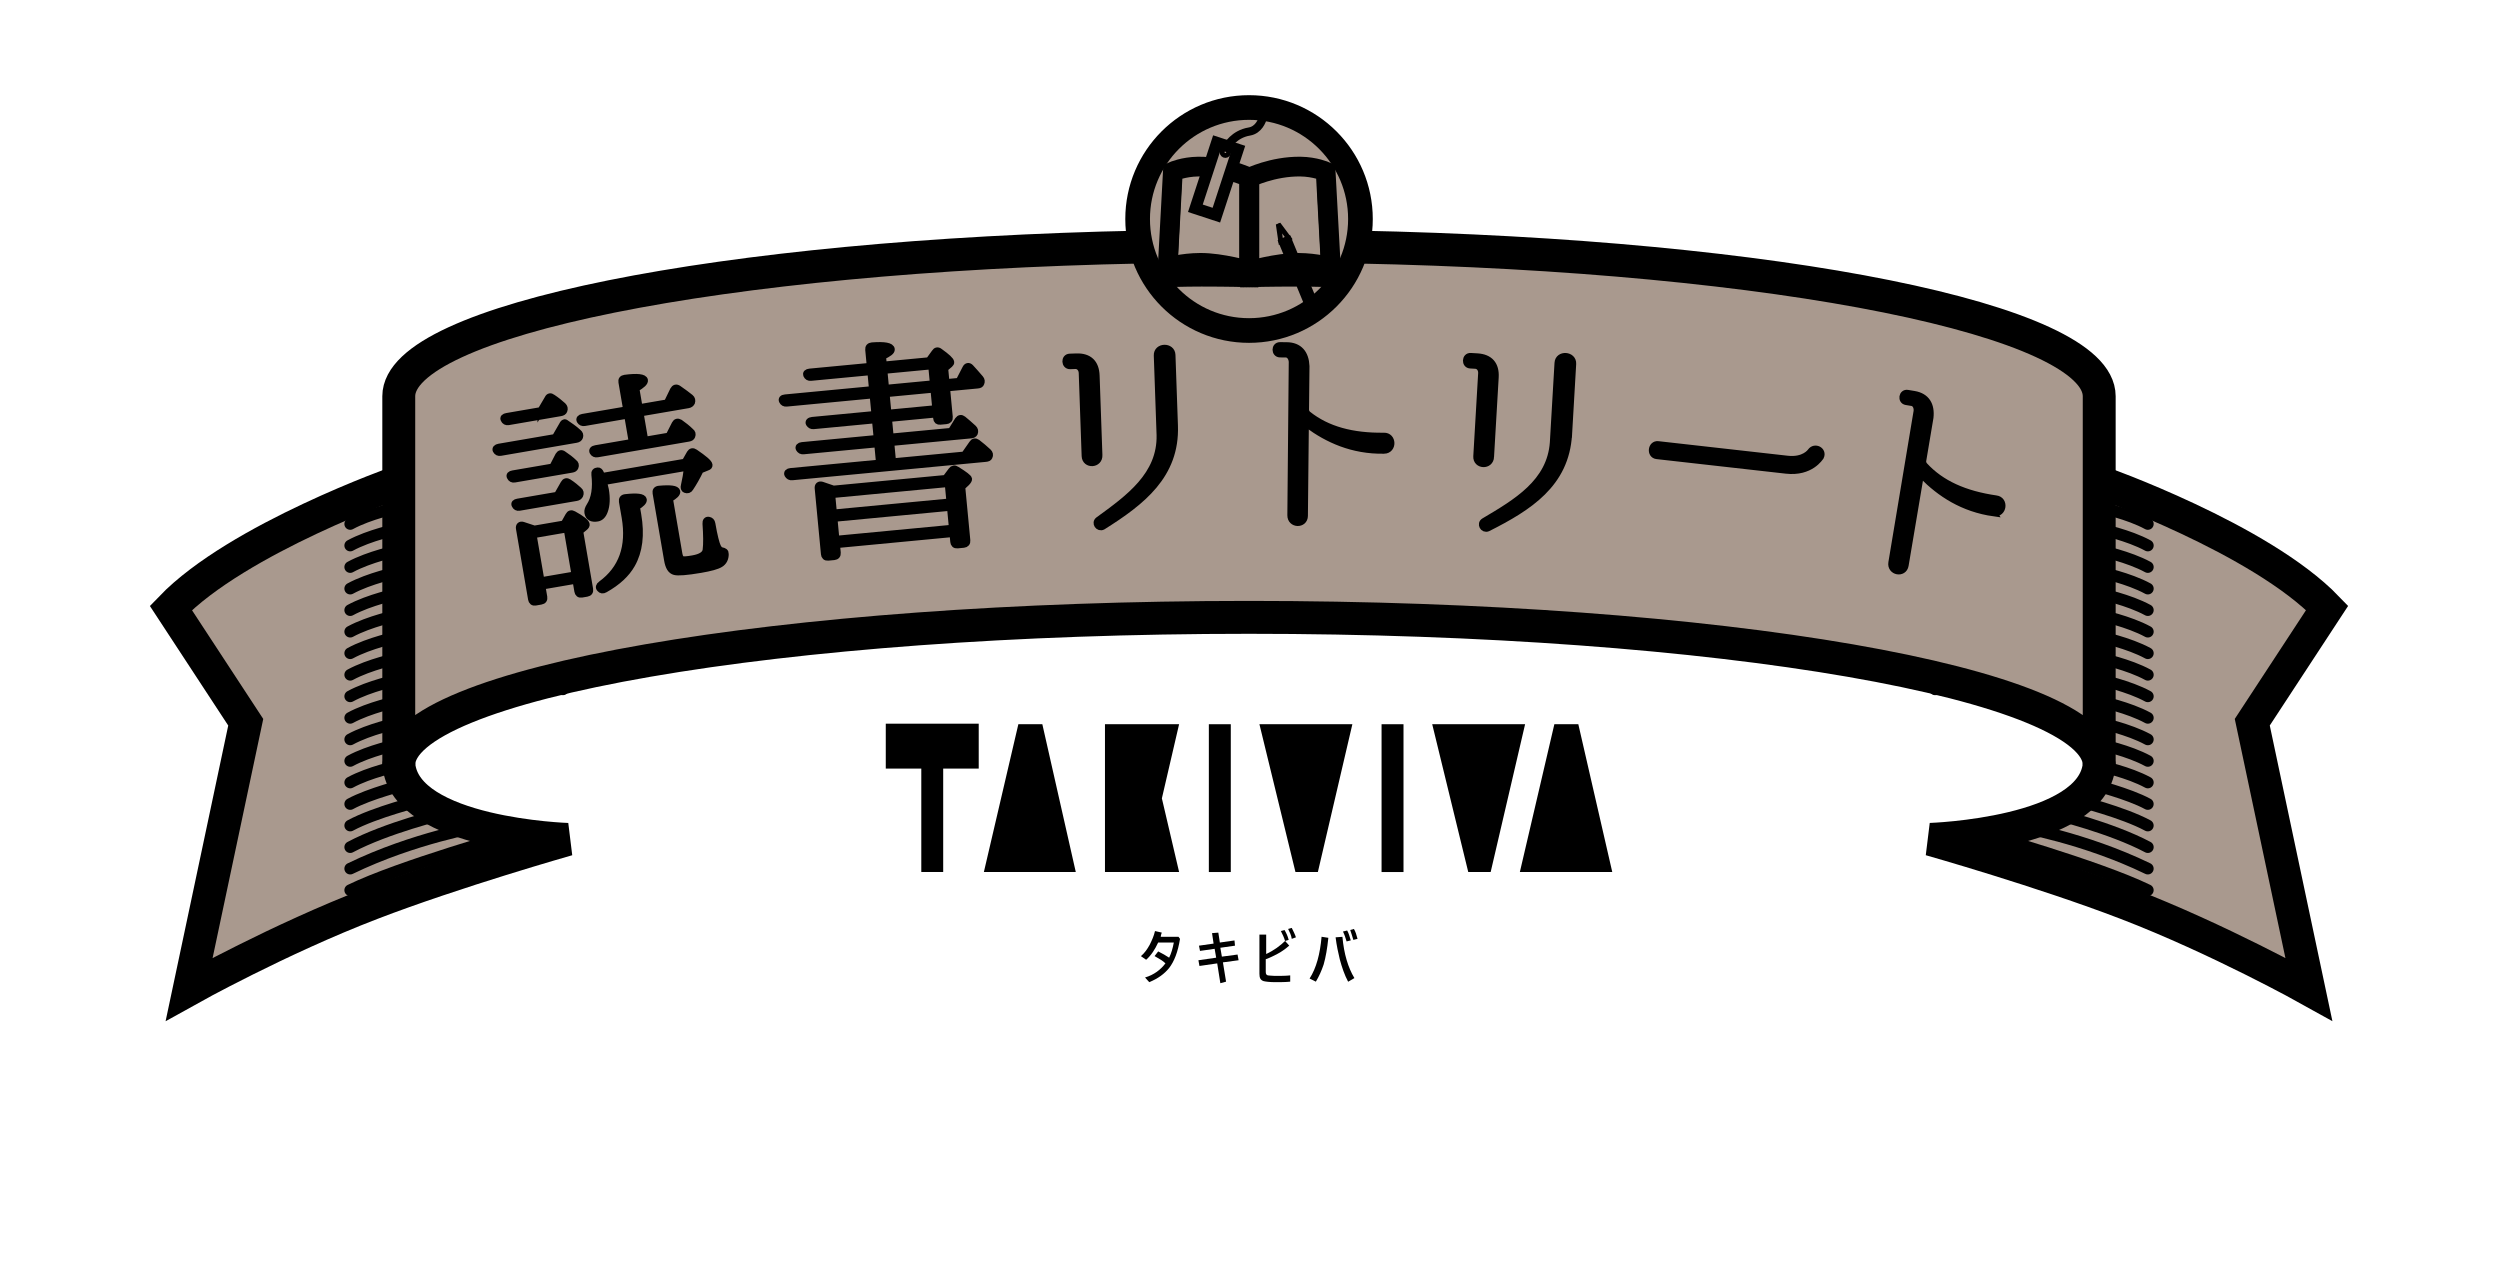 <?xml version="1.0" encoding="utf-8"?>
<svg xmlns="http://www.w3.org/2000/svg" fill="none" height="100%" overflow="visible" preserveAspectRatio="none" style="display: block;" viewBox="0 0 152 77" width="100%">
<g id="__1">
<g id="Group">
<g id="Group_2">
<g id="Vector">
<path d="M24.247 29.29C24.247 29.29 14.453 32.738 10.388 36.964L14.941 43.912L11.502 60.146C11.502 60.146 16.973 57.094 22.586 54.938C27.686 52.975 34.519 51.036 34.519 51.036C34.519 51.036 24.649 50.719 24.25 46.501" fill="#A9998E"/>
<path d="M24.247 29.29C24.247 29.29 14.453 32.738 10.388 36.964L14.941 43.912L11.502 60.146C11.502 60.146 16.973 57.094 22.586 54.938C27.686 52.975 34.519 51.036 34.519 51.036C34.519 51.036 24.649 50.719 24.25 46.501" stroke="black" stroke-linecap="round" stroke-width="2"/>
</g>
<path d="M47.813 39.148L43.276 38.691" id="Vector_2" stroke="black" stroke-linecap="round" stroke-width="0.71"/>
<path d="M47.813 36.977L43.276 36.517" id="Vector_3" stroke="black" stroke-linecap="round" stroke-width="0.71"/>
<path d="M47.551 34.886L43.276 34.455" id="Vector_4" stroke="black" stroke-linecap="round" stroke-width="0.71"/>
<path d="M47.551 32.821L43.276 32.39" id="Vector_5" stroke="black" stroke-linecap="round" stroke-width="0.71"/>
<path d="M47.551 30.76L43.276 30.329" id="Vector_6" stroke="black" stroke-linecap="round" stroke-width="0.71"/>
<path d="M47.551 28.695L43.276 28.264" id="Vector_7" stroke="black" stroke-linecap="round" stroke-width="0.71"/>
<path d="M47.29 26.605L43.276 26.199" id="Vector_8" stroke="black" stroke-linecap="round" stroke-width="0.71"/>
<path d="M34.224 41.912L31.98 41.685" id="Vector_9" stroke="black" stroke-linecap="round" stroke-width="0.71"/>
<path d="M24.186 30.86C24.186 30.86 22.454 31.224 21.293 31.857" id="Vector_10" stroke="black" stroke-linecap="round" stroke-width="0.71"/>
<path d="M24.186 32.171C24.186 32.171 22.454 32.535 21.293 33.168" id="Vector_11" stroke="black" stroke-linecap="round" stroke-width="0.71"/>
<path d="M24.186 33.48C24.186 33.48 22.454 33.843 21.293 34.476" id="Vector_12" stroke="black" stroke-linecap="round" stroke-width="0.71"/>
<path d="M24.186 34.791C24.186 34.791 22.454 35.154 21.293 35.787" id="Vector_13" stroke="black" stroke-linecap="round" stroke-width="0.71"/>
<path d="M24.186 36.099C24.186 36.099 22.454 36.463 21.293 37.096" id="Vector_14" stroke="black" stroke-linecap="round" stroke-width="0.71"/>
<path d="M24.186 37.41C24.186 37.41 22.454 37.773 21.293 38.406" id="Vector_15" stroke="black" stroke-linecap="round" stroke-width="0.71"/>
<path d="M24.186 38.721C24.186 38.721 22.454 39.084 21.293 39.717" id="Vector_16" stroke="black" stroke-linecap="round" stroke-width="0.71"/>
<path d="M24.186 40.029C24.186 40.029 22.454 40.393 21.293 41.026" id="Vector_17" stroke="black" stroke-linecap="round" stroke-width="0.71"/>
<path d="M24.186 41.34C24.186 41.34 22.454 41.704 21.293 42.337" id="Vector_18" stroke="black" stroke-linecap="round" stroke-width="0.71"/>
<path d="M24.186 42.648C24.186 42.648 22.454 43.012 21.293 43.645" id="Vector_19" stroke="black" stroke-linecap="round" stroke-width="0.71"/>
<path d="M24.186 43.959C24.186 43.959 22.454 44.323 21.293 44.956" id="Vector_20" stroke="black" stroke-linecap="round" stroke-width="0.71"/>
<path d="M24.186 45.268C24.186 45.268 22.454 45.632 21.293 46.265" id="Vector_21" stroke="black" stroke-linecap="round" stroke-width="0.71"/>
<path d="M24.186 46.579C24.186 46.579 22.454 46.943 21.293 47.576" id="Vector_22" stroke="black" stroke-linecap="round" stroke-width="0.71"/>
<path d="M24.66 47.696C24.66 47.696 22.451 48.251 21.293 48.884" id="Vector_23" stroke="black" stroke-linecap="round" stroke-width="0.71"/>
<path d="M25.59 48.686C25.59 48.686 22.808 49.376 21.293 50.193" id="Vector_24" stroke="black" stroke-linecap="round" stroke-width="0.71"/>
<path d="M26.957 49.491C26.957 49.491 23.516 50.325 21.293 51.506" id="Vector_25" stroke="black" stroke-linecap="round" stroke-width="0.71"/>
<path d="M29.169 50.256C29.169 50.256 25.159 50.937 21.293 52.812" id="Vector_26" stroke="black" stroke-linecap="round" stroke-width="0.71"/>
<path d="M31.283 50.696C31.283 50.696 24.302 52.661 21.293 54.123" id="Vector_27" stroke="black" stroke-linecap="round" stroke-width="0.71"/>
<path d="M24.248 25.522C24.248 25.522 24.495 23.207 27.04 22.395" id="Vector_28" stroke="black" stroke-linecap="round" stroke-width="0.71"/>
<path d="M24.248 27.178C24.248 27.178 24.495 24.863 27.04 24.051" id="Vector_29" stroke="black" stroke-linecap="round" stroke-width="0.71"/>
<path d="M24.248 28.834C24.248 28.834 24.495 26.519 27.04 25.706" id="Vector_30" stroke="black" stroke-linecap="round" stroke-width="0.71"/>
<path d="M24.248 30.487C24.248 30.487 24.495 28.172 27.04 27.36" id="Vector_31" stroke="black" stroke-linecap="round" stroke-width="0.71"/>
<path d="M24.248 32.143C24.248 32.143 24.495 29.828 27.04 29.016" id="Vector_32" stroke="black" stroke-linecap="round" stroke-width="0.71"/>
<path d="M24.248 33.796C24.248 33.796 24.495 31.482 27.04 30.669" id="Vector_33" stroke="black" stroke-linecap="round" stroke-width="0.71"/>
<path d="M24.248 35.452C24.248 35.452 24.495 33.137 27.04 32.325" id="Vector_34" stroke="black" stroke-linecap="round" stroke-width="0.71"/>
<path d="M24.248 37.108C24.248 37.108 24.495 34.793 27.04 33.98" id="Vector_35" stroke="black" stroke-linecap="round" stroke-width="0.71"/>
<path d="M24.248 38.761C24.248 38.761 24.495 36.446 27.04 35.634" id="Vector_36" stroke="black" stroke-linecap="round" stroke-width="0.71"/>
<path d="M24.248 40.417C24.248 40.417 24.495 38.102 27.04 37.29" id="Vector_37" stroke="black" stroke-linecap="round" stroke-width="0.71"/>
<path d="M24.248 42.07C24.248 42.07 24.495 39.755 27.04 38.943" id="Vector_38" stroke="black" stroke-linecap="round" stroke-width="0.71"/>
<path d="M24.248 43.726C24.248 43.726 24.495 41.411 27.04 40.599" id="Vector_39" stroke="black" stroke-linecap="round" stroke-width="0.71"/>
<path d="M24.248 45.382C24.248 45.382 24.495 43.067 27.04 42.254" id="Vector_40" stroke="black" stroke-linecap="round" stroke-width="0.71"/>
</g>
<g id="Group_3">
<g id="Vector_41">
<path d="M127.632 29.29C127.632 29.29 137.427 32.738 141.491 36.961L136.938 43.91L140.377 60.144C140.377 60.144 134.906 57.092 129.294 54.935C124.193 52.973 117.36 51.034 117.36 51.034C117.36 51.034 127.231 50.717 127.63 46.499" fill="#A9998E"/>
<path d="M127.632 29.29C127.632 29.29 137.427 32.738 141.491 36.961L136.938 43.91L140.377 60.144C140.377 60.144 134.906 57.092 129.294 54.935C124.193 52.973 117.36 51.034 117.36 51.034C117.36 51.034 127.231 50.717 127.63 46.499" stroke="black" stroke-linecap="round" stroke-width="2"/>
</g>
<path d="M105.276 37.59L109.817 37.134" id="Vector_42" stroke="black" stroke-linecap="round" stroke-width="0.71"/>
<path d="M105.276 35.595L109.817 35.134" id="Vector_43" stroke="black" stroke-linecap="round" stroke-width="0.71"/>
<path d="M105.276 33.565L109.555 33.134" id="Vector_44" stroke="black" stroke-linecap="round" stroke-width="0.71"/>
<path d="M105.537 31.565L109.816 31.134" id="Vector_45" stroke="black" stroke-linecap="round" stroke-width="0.71"/>
<path d="M105.537 29.565L109.816 29.134" id="Vector_46" stroke="black" stroke-linecap="round" stroke-width="0.71"/>
<path d="M105.537 27.63L109.816 27.199" id="Vector_47" stroke="black" stroke-linecap="round" stroke-width="0.71"/>
<path d="M104.799 25.605L108.816 25.199" id="Vector_48" stroke="black" stroke-linecap="round" stroke-width="0.71"/>
<path d="M117.655 41.912L119.902 41.685" id="Vector_49" stroke="black" stroke-linecap="round" stroke-width="0.71"/>
<path d="M127.696 30.86C127.696 30.86 129.428 31.224 130.589 31.857" id="Vector_50" stroke="black" stroke-linecap="round" stroke-width="0.71"/>
<path d="M127.696 32.171C127.696 32.171 129.428 32.535 130.589 33.168" id="Vector_51" stroke="black" stroke-linecap="round" stroke-width="0.71"/>
<path d="M127.696 33.48C127.696 33.48 129.428 33.843 130.589 34.476" id="Vector_52" stroke="black" stroke-linecap="round" stroke-width="0.71"/>
<path d="M127.696 34.791C127.696 34.791 129.428 35.154 130.589 35.787" id="Vector_53" stroke="black" stroke-linecap="round" stroke-width="0.71"/>
<path d="M127.696 36.099C127.696 36.099 129.428 36.463 130.589 37.096" id="Vector_54" stroke="black" stroke-linecap="round" stroke-width="0.71"/>
<path d="M127.696 37.41C127.696 37.41 129.428 37.773 130.589 38.406" id="Vector_55" stroke="black" stroke-linecap="round" stroke-width="0.71"/>
<path d="M127.696 38.721C127.696 38.721 129.428 39.084 130.589 39.717" id="Vector_56" stroke="black" stroke-linecap="round" stroke-width="0.71"/>
<path d="M127.696 40.029C127.696 40.029 129.428 40.393 130.589 41.026" id="Vector_57" stroke="black" stroke-linecap="round" stroke-width="0.71"/>
<path d="M127.696 41.34C127.696 41.34 129.428 41.704 130.589 42.337" id="Vector_58" stroke="black" stroke-linecap="round" stroke-width="0.71"/>
<path d="M127.696 42.648C127.696 42.648 129.428 43.012 130.589 43.645" id="Vector_59" stroke="black" stroke-linecap="round" stroke-width="0.71"/>
<path d="M127.696 43.959C127.696 43.959 129.428 44.323 130.589 44.956" id="Vector_60" stroke="black" stroke-linecap="round" stroke-width="0.71"/>
<path d="M127.696 45.268C127.696 45.268 129.428 45.632 130.589 46.265" id="Vector_61" stroke="black" stroke-linecap="round" stroke-width="0.71"/>
<path d="M127.696 46.579C127.696 46.579 129.428 46.943 130.589 47.576" id="Vector_62" stroke="black" stroke-linecap="round" stroke-width="0.71"/>
<path d="M127.219 47.696C127.219 47.696 129.428 48.251 130.587 48.884" id="Vector_63" stroke="black" stroke-linecap="round" stroke-width="0.71"/>
<path d="M126.289 48.686C126.289 48.686 129.072 49.376 130.587 50.193" id="Vector_64" stroke="black" stroke-linecap="round" stroke-width="0.71"/>
<path d="M124.925 49.491C124.925 49.491 128.366 50.325 130.589 51.506" id="Vector_65" stroke="black" stroke-linecap="round" stroke-width="0.71"/>
<path d="M122.711 50.256C122.711 50.256 126.721 50.937 130.587 52.812" id="Vector_66" stroke="black" stroke-linecap="round" stroke-width="0.71"/>
<path d="M120.596 50.696C120.596 50.696 127.578 52.661 130.587 54.123" id="Vector_67" stroke="black" stroke-linecap="round" stroke-width="0.71"/>
<path d="M127.632 25.522C127.632 25.522 127.384 23.207 124.84 22.395" id="Vector_68" stroke="black" stroke-linecap="round" stroke-width="0.71"/>
<path d="M127.632 27.178C127.632 27.178 127.384 24.863 124.84 24.051" id="Vector_69" stroke="black" stroke-linecap="round" stroke-width="0.71"/>
<path d="M127.632 28.834C127.632 28.834 127.384 26.519 124.84 25.706" id="Vector_70" stroke="black" stroke-linecap="round" stroke-width="0.71"/>
<path d="M127.632 30.487C127.632 30.487 127.384 28.172 124.84 27.36" id="Vector_71" stroke="black" stroke-linecap="round" stroke-width="0.71"/>
<path d="M127.632 32.143C127.632 32.143 127.384 29.828 124.84 29.016" id="Vector_72" stroke="black" stroke-linecap="round" stroke-width="0.71"/>
<path d="M127.632 33.796C127.632 33.796 127.384 31.482 124.84 30.669" id="Vector_73" stroke="black" stroke-linecap="round" stroke-width="0.71"/>
<path d="M127.632 35.452C127.632 35.452 127.384 33.137 124.84 32.325" id="Vector_74" stroke="black" stroke-linecap="round" stroke-width="0.71"/>
<path d="M127.632 37.108C127.632 37.108 127.384 34.793 124.84 33.98" id="Vector_75" stroke="black" stroke-linecap="round" stroke-width="0.71"/>
<path d="M127.632 38.761C127.632 38.761 127.384 36.446 124.84 35.634" id="Vector_76" stroke="black" stroke-linecap="round" stroke-width="0.71"/>
<path d="M127.632 40.417C127.632 40.417 127.384 38.102 124.84 37.29" id="Vector_77" stroke="black" stroke-linecap="round" stroke-width="0.71"/>
<path d="M127.632 42.07C127.632 42.07 127.384 39.755 124.84 38.943" id="Vector_78" stroke="black" stroke-linecap="round" stroke-width="0.71"/>
<path d="M127.632 43.726C127.632 43.726 127.384 41.411 124.84 40.599" id="Vector_79" stroke="black" stroke-linecap="round" stroke-width="0.71"/>
<path d="M127.632 45.382C127.632 45.382 127.384 43.067 124.84 42.254" id="Vector_80" stroke="black" stroke-linecap="round" stroke-width="0.71"/>
</g>
<g id="Vector_81">
<path d="M82.498 15.021C108.252 15.531 127.632 19.487 127.632 24.091V46.501C127.632 41.55 104.488 37.535 75.939 37.535C47.389 37.535 24.245 41.548 24.245 46.501V24.091C24.245 19.494 43.672 15.538 69.38 15.021" fill="#A9998E"/>
<path d="M82.498 15.021C108.252 15.531 127.632 19.487 127.632 24.091V46.501C127.632 41.55 104.488 37.535 75.939 37.535C47.389 37.535 24.245 41.548 24.245 46.501V24.091C24.245 19.494 43.672 15.538 69.38 15.021" stroke="black" stroke-width="2"/>
</g>
<g id="Group_4">
<path d="M33.754 26.59L34.179 25.853C34.24 25.716 34.316 25.659 34.38 25.704C34.396 25.716 34.427 25.737 34.46 25.761C34.637 25.886 34.889 26.04 35.159 26.292C35.258 26.375 35.286 26.455 35.248 26.573C35.22 26.649 35.156 26.703 35.033 26.724L30.433 27.516C30.311 27.537 30.219 27.497 30.155 27.379C30.11 27.287 30.181 27.204 30.332 27.178L33.752 26.59H33.754ZM32.879 24.958L33.306 24.233C33.367 24.096 33.476 24.077 33.591 24.169C33.83 24.325 34.045 24.502 34.229 24.667C34.314 24.752 34.344 24.844 34.295 24.967C34.266 25.043 34.2 25.083 34.078 25.104L30.905 25.65C30.783 25.671 30.688 25.617 30.641 25.51C30.582 25.407 30.653 25.338 30.818 25.31L32.879 24.955V24.958ZM33.596 28.387L33.957 27.688C34.035 27.561 34.141 27.53 34.257 27.622C34.495 27.778 34.708 27.941 34.894 28.12C34.991 28.189 35.022 28.283 34.972 28.404C34.944 28.479 34.878 28.52 34.769 28.538L31.281 29.138C31.158 29.16 31.064 29.105 31.016 28.999C30.957 28.895 31.028 28.826 31.179 28.801L33.596 28.385V28.387ZM33.877 30.107L34.278 29.401C34.354 29.261 34.462 29.242 34.576 29.32C34.831 29.488 35.029 29.653 35.196 29.807C35.295 29.889 35.312 29.984 35.262 30.107C35.22 30.185 35.159 30.239 35.048 30.258L31.573 30.855C31.451 30.877 31.356 30.822 31.309 30.716C31.25 30.612 31.321 30.544 31.472 30.518L33.875 30.104L33.877 30.107ZM34.29 31.848L34.571 31.347C34.635 31.222 34.741 31.191 34.868 31.266C35.383 31.545 35.631 31.758 35.652 31.881C35.661 31.935 35.631 31.999 35.543 32.069L35.258 32.303L35.862 35.823C35.886 35.96 35.831 36.054 35.68 36.08L35.364 36.134C35.227 36.158 35.144 36.087 35.121 35.95L35.008 35.291L32.961 35.643L33.075 36.302C33.098 36.439 33.044 36.534 32.893 36.559L32.55 36.619C32.414 36.642 32.331 36.571 32.307 36.434L31.569 32.133C31.54 31.968 31.64 31.881 31.788 31.925C32.012 32.001 32.251 32.072 32.492 32.157L34.29 31.848ZM32.425 32.521L32.902 35.296L34.949 34.944L34.472 32.169L32.425 32.521ZM38.93 25.121L39.211 26.755L40.667 26.505L41.038 25.775C41.102 25.65 41.208 25.619 41.335 25.695C41.559 25.853 41.788 26.028 41.994 26.233C42.091 26.302 42.121 26.396 42.072 26.517C42.043 26.592 41.98 26.632 41.869 26.651L36.32 27.605C36.197 27.627 36.105 27.587 36.044 27.483C35.985 27.379 36.053 27.296 36.218 27.268L38.43 26.887L38.149 25.253L35.539 25.702C35.416 25.723 35.324 25.683 35.262 25.579C35.203 25.475 35.272 25.392 35.423 25.366L38.088 24.908L37.8 23.231C37.776 23.094 37.833 23.014 37.984 22.988C38.758 22.884 39.164 22.941 39.195 23.12C39.216 23.243 39.048 23.415 38.673 23.621L38.871 24.776L40.561 24.485L40.936 23.713C41.012 23.574 41.118 23.541 41.248 23.63L41.408 23.744C41.569 23.857 41.763 23.994 41.977 24.169C42.076 24.252 42.093 24.346 42.057 24.466C42.015 24.544 41.954 24.599 41.843 24.618L38.93 25.118V25.121ZM41.647 28.092L41.951 27.558C42.017 27.447 42.124 27.414 42.253 27.506C42.799 27.879 43.096 28.125 43.12 28.262C43.131 28.331 43.098 28.38 43.004 28.409L42.581 28.581C42.383 28.997 42.166 29.375 41.963 29.677C41.897 29.788 41.803 29.819 41.668 29.769C41.593 29.741 41.562 29.646 41.597 29.526C41.678 29.171 41.744 28.808 41.788 28.418L36.707 29.292L36.719 29.36C36.766 29.549 36.804 29.686 36.818 29.769C36.907 30.291 36.884 30.733 36.759 31.066C36.664 31.337 36.504 31.477 36.327 31.507C35.985 31.566 35.782 31.46 35.732 31.172C35.711 31.049 35.758 30.912 35.848 30.77C36.15 30.308 36.251 29.667 36.155 28.85C36.131 28.713 36.202 28.631 36.341 28.621C36.41 28.609 36.476 28.668 36.523 28.775C36.549 28.841 36.575 28.907 36.584 28.961L41.652 28.09L41.647 28.092ZM36.546 35.52C37.816 34.594 38.302 33.236 37.996 31.451L37.83 30.489C37.807 30.352 37.875 30.256 38.029 30.244C38.737 30.163 39.098 30.215 39.126 30.381C39.145 30.492 39.001 30.643 38.706 30.82L38.789 31.302C38.996 32.511 38.874 33.522 38.416 34.323C38.09 34.901 37.542 35.407 36.78 35.834C36.653 35.912 36.549 35.889 36.478 35.801C36.393 35.716 36.417 35.615 36.544 35.52H36.546ZM43.294 31.84C43.422 32.582 43.544 33.057 43.634 33.239C43.698 33.369 43.771 33.456 43.887 33.477C44.033 33.508 44.111 33.553 44.106 33.68C44.113 33.961 43.995 34.181 43.788 34.301C43.596 34.42 43.19 34.531 42.6 34.632C41.734 34.781 41.217 34.814 41.024 34.762C40.788 34.703 40.648 34.474 40.575 34.046L39.877 29.979C39.853 29.842 39.907 29.748 40.075 29.733C40.771 29.67 41.132 29.722 41.161 29.887C41.179 29.998 41.035 30.149 40.715 30.331L41.288 33.671C41.321 33.862 41.383 33.98 41.472 34.006C41.564 34.046 41.786 34.023 42.117 33.966C42.61 33.881 42.879 33.709 42.919 33.447C42.969 33.071 42.959 32.535 42.912 31.836C42.9 31.682 42.971 31.599 43.087 31.621C43.202 31.642 43.271 31.703 43.294 31.84Z" fill="black" id="Vector_82" stroke="black" stroke-width="0.4"/>
<path d="M53.068 24.022L47.826 24.521C47.701 24.533 47.614 24.485 47.562 24.379C47.51 24.273 47.573 24.195 47.739 24.181L53.037 23.677L52.936 22.61L49.301 22.955C49.176 22.967 49.089 22.919 49.034 22.799C48.997 22.704 49.06 22.629 49.225 22.612L52.9 22.263L52.806 21.264C52.792 21.11 52.867 21.035 53.021 21.018C53.785 20.959 54.184 21.035 54.203 21.242C54.215 21.368 54.031 21.497 53.67 21.672L53.719 22.185L56.478 21.923L56.837 21.427C56.91 21.308 57.019 21.282 57.142 21.384C57.576 21.694 57.807 21.908 57.817 22.019C57.822 22.062 57.798 22.105 57.746 22.152L57.449 22.404L57.529 23.25L58.305 23.177L58.707 22.397C58.777 22.251 58.9 22.225 59.009 22.341C59.195 22.546 59.398 22.766 59.603 23.012C59.681 23.101 59.691 23.198 59.646 23.302C59.625 23.373 59.559 23.408 59.434 23.42L57.562 23.597L57.729 25.359C57.744 25.499 57.666 25.576 57.526 25.588L57.165 25.621C57.026 25.636 56.951 25.572 56.939 25.433L56.915 25.182L54.031 25.456L54.137 26.566L57.826 26.217L58.251 25.532C58.338 25.411 58.449 25.402 58.556 25.489C58.737 25.64 58.95 25.815 59.181 26.032C59.273 26.122 59.297 26.217 59.252 26.335C59.216 26.408 59.15 26.443 59.025 26.455L54.17 26.916L54.279 28.068L58.633 27.655L59.115 26.965C59.188 26.847 59.297 26.821 59.417 26.909C59.644 27.083 59.87 27.272 60.087 27.476C60.179 27.565 60.203 27.66 60.144 27.778C60.12 27.837 60.054 27.87 59.929 27.882L48.168 28.999C48.029 29.013 47.956 28.964 47.89 28.857C47.838 28.751 47.913 28.673 48.067 28.659L53.462 28.146L53.354 26.994L48.86 27.421C48.721 27.435 48.647 27.386 48.581 27.279C48.532 27.187 48.605 27.095 48.758 27.081L53.321 26.646L53.214 25.536L49.457 25.893C49.346 25.902 49.259 25.855 49.193 25.751C49.141 25.659 49.216 25.567 49.384 25.55L53.184 25.189L53.073 24.022H53.068ZM57.496 29.077L57.857 28.595C57.93 28.491 58.041 28.465 58.161 28.553C58.652 28.855 58.893 29.044 58.903 29.127C58.907 29.169 58.86 29.256 58.77 29.349L58.487 29.613L58.796 32.861C58.81 33 58.735 33.09 58.596 33.104L58.206 33.142C58.067 33.156 57.991 33.078 57.977 32.939L57.93 32.452L50.871 33.123L50.918 33.609C50.932 33.749 50.856 33.839 50.717 33.853L50.342 33.888C50.203 33.902 50.127 33.824 50.113 33.685L49.733 29.689C49.717 29.523 49.809 29.443 49.967 29.485C50.198 29.561 50.443 29.651 50.675 29.727L57.498 29.079L57.496 29.077ZM50.58 30.083L50.684 31.179L57.744 30.508L57.64 29.412L50.58 30.083ZM57.895 32.105L57.777 30.855L50.717 31.526L50.835 32.776L57.895 32.105ZM53.854 23.597L56.738 23.323L56.637 22.256L53.752 22.53L53.854 23.597ZM53.887 23.944L53.998 25.111L56.882 24.837L56.771 23.67L53.887 23.944Z" fill="black" id="Vector_83" stroke="black" stroke-width="0.4"/>
<path d="M66.826 27.667C66.861 28.265 65.983 28.312 65.964 27.726L65.787 22.681C65.778 22.416 65.603 22.227 65.381 22.235L65.06 22.246C64.725 22.258 64.692 21.715 65.041 21.703L65.445 21.689C66.212 21.663 66.63 22.064 66.656 22.832L66.826 27.667ZM71.419 25.886C71.525 28.895 69.422 30.52 67.048 32.013C66.788 32.148 66.552 31.793 66.783 31.619C68.62 30.284 70.576 28.888 70.52 26.448L70.35 21.613C70.328 21.028 71.249 21.009 71.268 21.58L71.419 25.886Z" fill="black" id="Vector_84" stroke="black" stroke-width="0.4"/>
<path d="M84.154 27.386C82.217 27.421 80.706 26.708 79.516 25.832C79.462 25.789 79.377 25.832 79.377 25.914L79.321 31.366C79.314 31.937 78.464 31.914 78.471 31.328L78.556 22.001C78.544 21.75 78.393 21.538 78.185 21.535L77.824 21.531C77.489 21.528 77.482 20.997 77.829 21.002L78.233 21.006C79 21.013 79.384 21.493 79.417 22.26L79.389 24.91C79.389 25.021 79.443 25.121 79.526 25.192C80.701 26.125 82.214 26.531 84.138 26.509C84.709 26.488 84.742 27.367 84.157 27.388L84.154 27.386Z" fill="black" id="Vector_85" stroke="black" stroke-width="0.4"/>
<path d="M90.64 27.768C90.619 28.368 89.741 28.33 89.776 27.745L90.071 22.704C90.088 22.44 89.932 22.234 89.708 22.222L89.387 22.203C89.054 22.185 89.071 21.639 89.418 21.66L89.821 21.684C90.586 21.729 90.966 22.171 90.921 22.936L90.638 27.766L90.64 27.768ZM95.379 26.424C95.205 29.431 92.958 30.851 90.454 32.114C90.182 32.225 89.982 31.85 90.227 31.696C92.179 30.539 94.261 29.334 94.431 26.899L94.714 22.069C94.747 21.483 95.665 21.552 95.632 22.123L95.382 26.424H95.379Z" fill="black" id="Vector_86" stroke="black" stroke-width="0.4"/>
<path d="M100.735 27.714C100.306 27.667 100.383 26.973 100.813 27.022L108.677 27.908C109.687 28.021 110.072 27.476 110.089 27.45C110.339 27.1 110.882 27.383 110.698 27.771C110.665 27.809 110.093 28.77 108.599 28.6L100.735 27.714Z" fill="black" id="Vector_87" stroke="black" stroke-width="0.4"/>
<path d="M121.243 31.198C119.324 30.931 117.941 29.991 116.902 28.94C116.855 28.89 116.765 28.916 116.751 28.999L115.845 34.374C115.75 34.939 114.915 34.783 115.012 34.205L116.546 25.002C116.574 24.752 116.456 24.52 116.251 24.485L115.894 24.426C115.564 24.369 115.64 23.845 115.982 23.904L116.381 23.97C117.136 24.098 117.443 24.629 117.355 25.392L116.916 28.004C116.898 28.115 116.938 28.219 117.008 28.302C118.023 29.407 119.456 30.045 121.358 30.321C121.927 30.39 121.821 31.262 121.24 31.193L121.243 31.198Z" fill="black" id="Vector_88" stroke="black" stroke-width="0.4"/>
</g>
</g>
<g id="Group_5">
<g id="Group_6">
<path d="M70.863 58.575C70.706 58.418 70.482 58.291 70.198 58.13L70.418 57.846C70.672 57.973 70.893 58.1 71.084 58.227C71.211 57.973 71.304 57.655 71.368 57.307H70.415C70.224 57.718 70.004 58.07 69.686 58.354L69.368 58.134C69.589 57.943 69.749 57.722 69.906 57.434C70.033 57.18 70.16 56.896 70.224 56.608L70.635 56.701C70.605 56.795 70.572 56.892 70.572 56.956H71.652L71.745 57.083C71.618 57.876 71.397 58.448 71.08 58.859C70.796 59.207 70.415 59.495 69.873 59.715L69.619 59.431C70.157 59.274 70.572 58.956 70.856 58.575H70.863Z" fill="black" id="Vector_89"/>
<path d="M74.006 58.574L72.926 58.731L72.863 58.383L73.943 58.227L73.85 57.688L72.96 57.815L72.897 57.497L73.786 57.37L73.692 56.734L74.074 56.704L74.167 57.306L75.057 57.179L75.087 57.497L74.197 57.624L74.29 58.163L75.243 58.036L75.307 58.383L74.354 58.511L74.545 59.685L74.197 59.779L74.006 58.571V58.574Z" fill="black" id="Vector_90"/>
<path d="M76.988 58.002C77.463 57.782 77.844 57.494 78.132 57.21C78.068 56.989 77.975 56.798 77.877 56.607L78.098 56.544C78.191 56.701 78.288 56.892 78.352 57.146L78.132 57.21L78.386 57.494C78.165 57.684 77.911 57.875 77.657 58.002C77.466 58.096 77.246 58.223 76.958 58.32V59.083C76.958 59.21 76.988 59.274 77.085 59.304C77.179 59.304 77.306 59.334 77.496 59.334H77.59C77.874 59.334 78.162 59.334 78.445 59.304V59.685C78.162 59.715 77.844 59.715 77.526 59.715C77.209 59.715 76.954 59.685 76.827 59.652C76.637 59.588 76.573 59.461 76.573 59.207V56.824H76.984V57.999L76.988 58.002ZM78.318 56.48L78.539 56.417C78.632 56.607 78.73 56.798 78.793 56.989L78.539 57.082C78.509 56.862 78.412 56.671 78.318 56.48Z" fill="black" id="Vector_91"/>
<path d="M79.623 59.495C80.034 58.859 80.259 58.002 80.352 56.955L80.763 57.019C80.7 57.654 80.606 58.193 80.479 58.638C80.352 59.02 80.195 59.367 80.004 59.685L79.623 59.495ZM81.208 56.989L81.619 56.959C81.712 58.006 81.966 58.833 82.348 59.468L81.966 59.689C81.746 59.278 81.585 58.799 81.458 58.324C81.365 57.942 81.268 57.497 81.204 56.989H81.208ZM81.653 56.637L81.907 56.574C82 56.731 82.064 56.955 82.127 57.176L81.873 57.239C81.809 57.019 81.746 56.828 81.653 56.637ZM82.097 56.544L82.318 56.48C82.411 56.637 82.475 56.828 82.538 57.082L82.284 57.146C82.221 56.925 82.157 56.734 82.094 56.544H82.097Z" fill="black" id="Vector_92"/>
</g>
<g id="Group_7">
<path d="M76.573 44.033L78.763 53.016H80.127L82.224 44.033H76.573Z" fill="black" id="Vector_93"/>
<path d="M85.333 44.033H83.999V53.02H85.333V44.033Z" fill="black" id="Vector_94"/>
<path d="M87.079 44.033L89.269 53.016H90.633L92.726 44.033H87.079Z" fill="black" id="Vector_95"/>
<path d="M74.832 44.033H73.498V53.02H74.832V44.033Z" fill="black" id="Vector_96"/>
<path d="M95.962 44.033H94.505L92.408 53.016H98.025L95.962 44.033Z" fill="black" id="Vector_97"/>
<path d="M63.374 44.033H61.916L59.82 53.016H65.407L63.374 44.033Z" fill="black" id="Vector_98"/>
<path d="M71.689 44.033H67.182V53.016H71.689L70.642 48.54L71.689 44.033Z" fill="black" id="Vector_99"/>
<path d="M59.506 44H53.855V46.73H56.015V53.017H57.346V46.73H59.506V44Z" fill="black" id="Vector_100"/>
</g>
</g>
<path d="M75.941 20.095C79.682 20.095 82.715 17.06 82.715 13.316C82.715 9.572 79.682 6.537 75.941 6.537C72.2 6.537 69.168 9.572 69.168 13.316C69.168 17.06 72.2 20.095 75.941 20.095Z" fill="#A9998E" id="Vector_101" stroke="black" stroke-width="1.5"/>
<g id="Group_8">
<path d="M74.796 10.391C75.58 10.59 75.955 10.807 75.955 10.807V16.469C75.955 16.469 74.27 15.975 72.979 15.982C71.851 15.989 70.994 16.254 70.994 16.254L71.31 10.427C71.31 10.427 71.95 10.141 72.847 10.129C73.059 10.127 73.265 10.136 73.465 10.153" id="Vector_102" stroke="black" stroke-width="1.2"/>
<path d="M75.955 16.396V16.854C75.955 16.854 74.707 16.75 73.187 16.75C72.059 16.75 71.166 16.755 71.166 16.755L70.994 16.254" id="Vector_103" stroke="black"/>
<path d="M75.955 16.585V16.908C75.955 16.908 74.653 16.873 73.059 16.873C71.877 16.873 70.997 16.913 70.997 16.913L71.292 11.232" id="Vector_104" stroke="black" stroke-width="1.1"/>
<path d="M75.956 10.807V16.469C75.956 16.469 77.641 15.975 78.932 15.982C80.06 15.989 80.917 16.254 80.917 16.254L80.6 10.427C80.6 10.427 79.961 10.141 79.064 10.129C77.374 10.108 75.956 10.807 75.956 10.807Z" id="Vector_105" stroke="black" stroke-width="1.2"/>
<path d="M75.956 16.396V16.854C75.956 16.854 77.204 16.75 78.724 16.75C79.852 16.75 80.745 16.755 80.745 16.755L80.917 16.254" id="Vector_106" stroke="black"/>
<path d="M75.956 16.585V16.908C75.956 16.908 77.258 16.873 78.852 16.873C80.034 16.873 80.914 16.913 80.914 16.913L80.619 11.232" id="Vector_107" stroke="black" stroke-width="1.1"/>
<g id="Group_9">
<path d="M78.356 14.485L77.874 14.685L79.607 18.88L80.089 18.68L78.356 14.485Z" id="Vector_108" stroke="black" stroke-width="0.3"/>
<path d="M77.874 14.683L77.721 13.63L78.356 14.482L77.874 14.683Z" id="Vector_109" stroke="black" stroke-width="0.3"/>
<g id="Group_10">
<path d="M78.054 14.658L79.786 18.852" id="Vector_110" stroke="black" stroke-width="0.3"/>
<path d="M78.19 14.535L79.925 18.732" id="Vector_111" stroke="black" stroke-width="0.3"/>
</g>
<path d="M77.775 13.998L77.943 13.928L77.721 13.63L77.775 13.998Z" fill="black" id="Vector_112" stroke="black" stroke-width="0.2"/>
</g>
<g id="Group_11">
<path d="M75.261 9.093L73.985 8.675L72.679 12.663L73.955 13.082L75.261 9.093Z" id="Vector_113" stroke="black" stroke-width="0.71"/>
<path d="M74.504 9.4C74.586 9.4 74.652 9.333 74.652 9.251C74.652 9.169 74.586 9.102 74.504 9.102C74.421 9.102 74.355 9.169 74.355 9.251C74.355 9.333 74.421 9.4 74.504 9.4Z" id="Vector_114" stroke="black" stroke-width="0.4"/>
<path d="M74.53 9.17L74.622 8.889C74.622 8.889 75.021 8.152 75.958 7.997C76.531 7.902 76.737 7.323 76.77 7.182" id="Vector_115" stroke="black" stroke-width="0.5"/>
</g>
</g>
</g>
</svg>